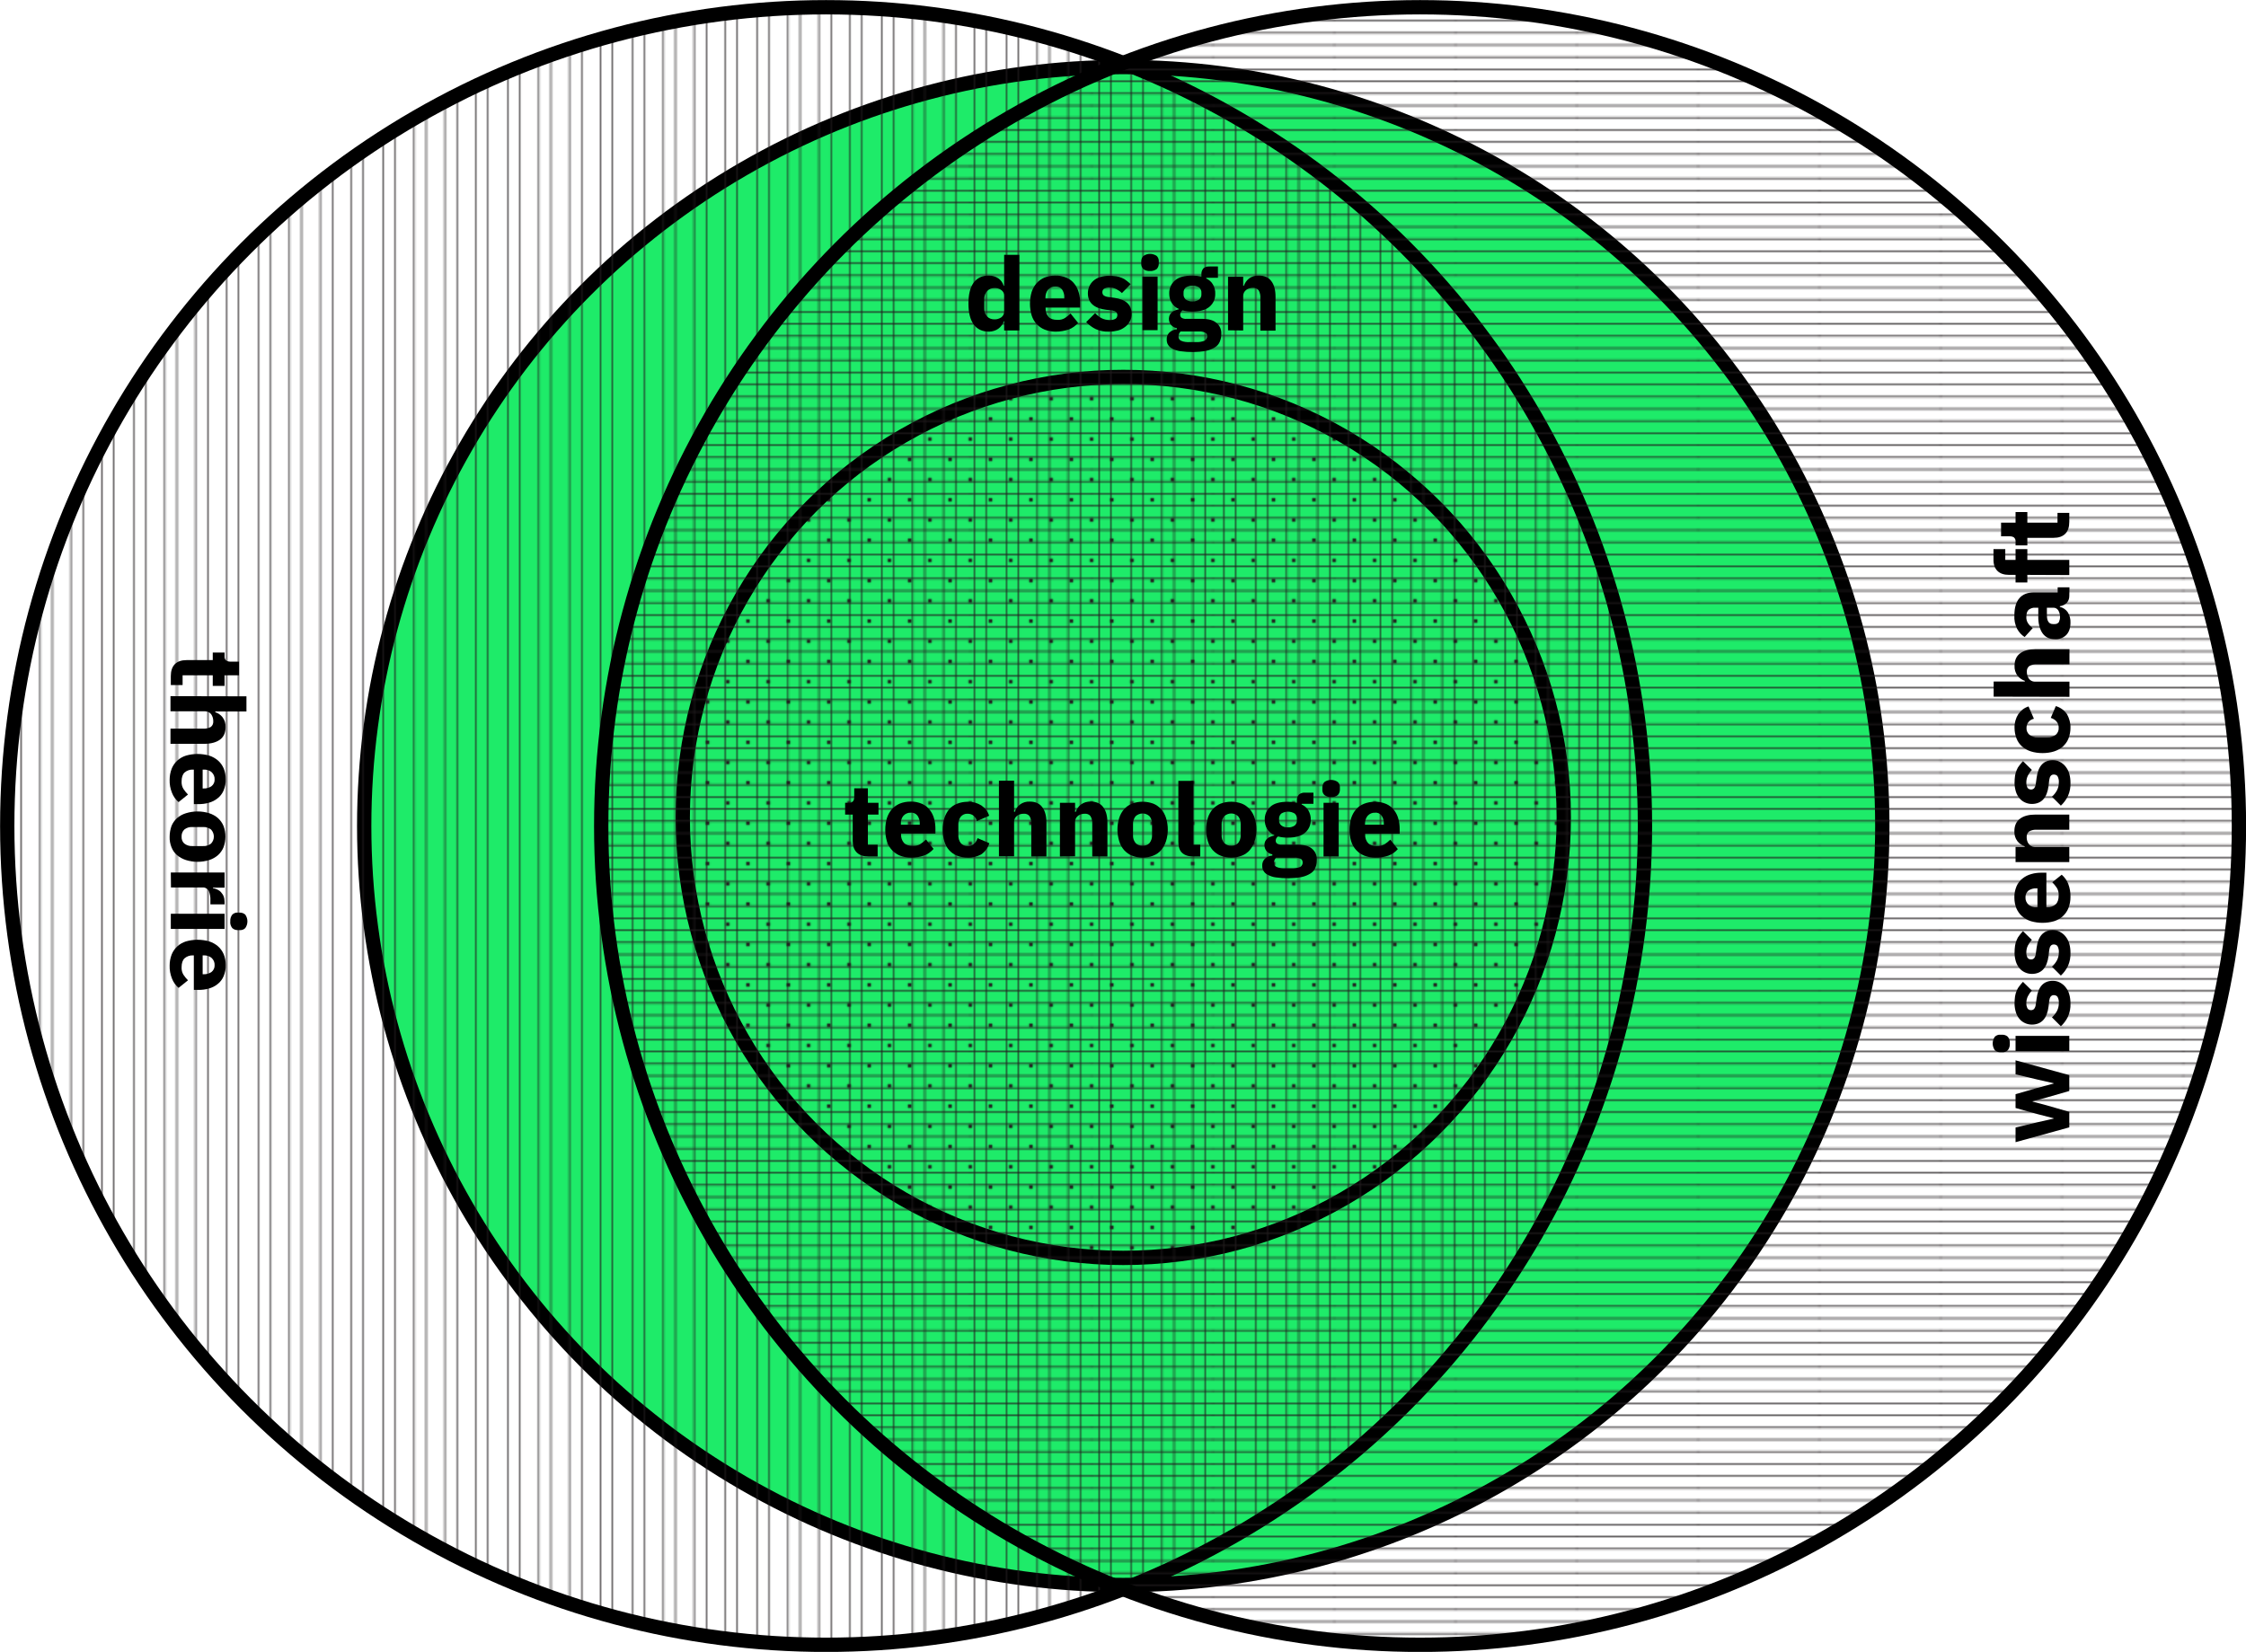 <?xml version="1.0" encoding="utf-8"?>
<!-- Generator: Adobe Illustrator 19.2.0, SVG Export Plug-In . SVG Version: 6.00 Build 0)  -->
<svg version="1.1" id="Layer_2" xmlns="http://www.w3.org/2000/svg" xmlns:xlink="http://www.w3.org/1999/xlink" x="0px" y="0px"
	 viewBox="0 0 1333.3 980.7" style="enable-background:new 0 0 1333.3 980.7;" xml:space="preserve">
<style type="text/css">
	.st0{fill:none;}
	.st1{fill:none;stroke:#231F20;stroke-width:0.72;}
	.st2{fill:#231F20;}
	.st3{fill:none;stroke:#231F20;stroke-width:0.65;}
	.st4{fill:#1EEB69;stroke:#000000;stroke-width:8.5;stroke-miterlimit:10;}
	.st5{fill:url(#_x36__dpi_10_x25_);stroke:#000000;stroke-width:8.5;stroke-miterlimit:10;}
	.st6{fill:url(#Scotch_Rule_1);stroke:#000000;stroke-width:8.5;stroke-miterlimit:10;}
	.st7{fill:url(#_x31_0_lpi_10_x25_);stroke:#000000;stroke-width:8.5;stroke-miterlimit:10;}
</style>
<pattern  y="980.7" width="72" height="72" patternUnits="userSpaceOnUse" id="_x31_0_lpi_10_x25_" viewBox="72.2 -72 72 72" style="overflow:visible;">
	<g>
		<rect x="72.2" y="-72" class="st0" width="72" height="72"/>
		<g>
			<line class="st1" x1="144" y1="-3.6" x2="216.5" y2="-3.6"/>
			<line class="st1" x1="144" y1="-18" x2="216.5" y2="-18"/>
			<line class="st1" x1="144" y1="-32.4" x2="216.5" y2="-32.4"/>
			<line class="st1" x1="144" y1="-46.8" x2="216.5" y2="-46.8"/>
			<line class="st1" x1="144" y1="-61.2" x2="216.5" y2="-61.2"/>
			<line class="st1" x1="144" y1="-10.8" x2="216.5" y2="-10.8"/>
			<line class="st1" x1="144" y1="-25.2" x2="216.5" y2="-25.2"/>
			<line class="st1" x1="144" y1="-39.6" x2="216.5" y2="-39.6"/>
			<line class="st1" x1="144" y1="-54" x2="216.5" y2="-54"/>
			<line class="st1" x1="144" y1="-68.4" x2="216.5" y2="-68.4"/>
		</g>
		<g>
			<line class="st1" x1="72" y1="-3.6" x2="144.5" y2="-3.6"/>
			<line class="st1" x1="72" y1="-18" x2="144.5" y2="-18"/>
			<line class="st1" x1="72" y1="-32.4" x2="144.5" y2="-32.4"/>
			<line class="st1" x1="72" y1="-46.8" x2="144.5" y2="-46.8"/>
			<line class="st1" x1="72" y1="-61.2" x2="144.5" y2="-61.2"/>
			<line class="st1" x1="72" y1="-10.8" x2="144.5" y2="-10.8"/>
			<line class="st1" x1="72" y1="-25.2" x2="144.5" y2="-25.2"/>
			<line class="st1" x1="72" y1="-39.6" x2="144.5" y2="-39.6"/>
			<line class="st1" x1="72" y1="-54" x2="144.5" y2="-54"/>
			<line class="st1" x1="72" y1="-68.4" x2="144.5" y2="-68.4"/>
		</g>
		<g>
			<line class="st1" x1="0" y1="-3.6" x2="72.5" y2="-3.6"/>
			<line class="st1" x1="0" y1="-18" x2="72.5" y2="-18"/>
			<line class="st1" x1="0" y1="-32.4" x2="72.5" y2="-32.4"/>
			<line class="st1" x1="0" y1="-46.8" x2="72.5" y2="-46.8"/>
			<line class="st1" x1="0" y1="-61.2" x2="72.5" y2="-61.2"/>
			<line class="st1" x1="0" y1="-10.8" x2="72.5" y2="-10.8"/>
			<line class="st1" x1="0" y1="-25.2" x2="72.5" y2="-25.2"/>
			<line class="st1" x1="0" y1="-39.6" x2="72.5" y2="-39.6"/>
			<line class="st1" x1="0" y1="-54" x2="72.5" y2="-54"/>
			<line class="st1" x1="0" y1="-68.4" x2="72.5" y2="-68.4"/>
		</g>
	</g>
</pattern>
<pattern  y="980.7" width="48" height="48" patternUnits="userSpaceOnUse" id="_x36__dpi_10_x25_" viewBox="1.2 -49.2 48 48" style="overflow:visible;">
	<g>
		<rect x="1.2" y="-49.2" class="st0" width="48" height="48"/>
		<g>
			<circle class="st2" cx="25.2" cy="-1.2" r="1.2"/>
			<circle class="st2" cx="49.2" cy="-1.2" r="1.2"/>
			<circle class="st2" cx="25.2" cy="-25.2" r="1.2"/>
			<circle class="st2" cx="49.2" cy="-25.2" r="1.2"/>
			<circle class="st2" cx="37.2" cy="-13.2" r="1.2"/>
			<circle class="st2" cx="13.2" cy="-13.2" r="1.2"/>
			<circle class="st2" cx="37.2" cy="-37.2" r="1.2"/>
			<circle class="st2" cx="13.2" cy="-37.2" r="1.2"/>
		</g>
		<g>
			<circle class="st2" cx="1.2" cy="-1.2" r="1.2"/>
			<circle class="st2" cx="1.2" cy="-25.2" r="1.2"/>
		</g>
		<g>
			<circle class="st2" cx="25.2" cy="-49.2" r="1.2"/>
			<circle class="st2" cx="49.2" cy="-49.2" r="1.2"/>
		</g>
		<g>
			<circle class="st2" cx="1.2" cy="-49.2" r="1.2"/>
		</g>
	</g>
</pattern>
<pattern  y="980.7" width="73.1" height="72" patternUnits="userSpaceOnUse" id="Scotch_Rule_1" viewBox="0 -72 73.1 72" style="overflow:visible;">
	<g>
		<rect y="-72" class="st0" width="73.1" height="72"/>
		<line class="st3" x1="12.7" y1="0" x2="12.7" y2="-72"/>
		<line class="st3" x1="31" y1="0" x2="31" y2="-72"/>
		<line class="st3" x1="49.3" y1="0" x2="49.3" y2="-72"/>
		<line class="st3" x1="67.6" y1="0" x2="67.6" y2="-72"/>
		<line class="st3" x1="5.5" y1="0" x2="5.5" y2="-72"/>
		<line class="st3" x1="23.8" y1="0" x2="23.8" y2="-72"/>
		<line class="st3" x1="42.1" y1="0" x2="42.1" y2="-72"/>
		<line class="st3" x1="60.4" y1="0" x2="60.4" y2="-72"/>
	</g>
</pattern>
<title>Motivation2</title>
<circle class="st4" cx="666.8" cy="490.4" r="450.6"/>
<circle class="st5" cx="666.8" cy="485.3" r="261.5"/>
<circle class="st6" cx="490.4" cy="490.4" r="486.1"/>
<circle class="st7" cx="843" cy="490.4" r="486.1"/>
<g>
	<path d="M101.4,401.4c0-3.1,0.8-5.5,2.4-7.1s3.9-2.4,6.9-2.4h15.6v-4.5h7v2.2c-0.1,0.9,0.2,1.8,0.9,2.5c0.7,0.5,1.6,0.7,2.5,0.7
		h5.2v8.1h-8.6v6.3h-7v-6.3h-17.9v5.8h-7L101.4,401.4L101.4,401.4z"/>
	<path d="M146.3,413.4v9h-18.5v0.4c1.7,0.6,3.2,1.6,4.3,3c1.3,1.7,1.9,3.8,1.8,5.9c0,3.3-1.1,5.8-3.3,7.4s-5.3,2.5-9.4,2.5h-20v-9
		h19.3c1.6,0.1,3.2-0.2,4.6-1c1.1-0.8,1.6-2.1,1.5-3.5c0-0.7-0.1-1.4-0.3-2.1c-0.2-0.7-0.5-1.3-0.9-1.9c-0.4-0.5-0.9-1-1.5-1.3
		s-1.3-0.5-2-0.5h-20.7v-9L146.3,413.4L146.3,413.4z"/>
	<path d="M100.7,462.9c0-2.2,0.4-4.4,1.2-6.5c0.7-1.8,1.9-3.5,3.3-4.8c1.5-1.4,3.3-2.4,5.2-3c4.5-1.3,9.3-1.3,13.8,0
		c1.9,0.6,3.7,1.6,5.2,2.9s2.6,2.9,3.4,4.7c0.8,2,1.2,4.2,1.2,6.4c0.1,2.3-0.4,4.6-1.3,6.8c-0.8,1.8-2,3.4-3.6,4.6
		c-1.5,1.2-3.3,2.1-5.2,2.6c-2,0.6-4.1,0.8-6.2,0.8h-2.6v-20.5h-0.5c-1.8-0.1-3.6,0.5-5,1.7c-1.2,1.1-1.8,2.9-1.8,5.3
		c-0.1,1.6,0.3,3.2,1.1,4.5c0.8,1.2,1.7,2.3,2.7,3.3l-5.6,4.5c-1.7-1.5-3.1-3.4-3.9-5.5C101.1,468.2,100.6,465.6,100.7,462.9z
		 M127.4,462.7c0.1-1.6-0.6-3.2-1.8-4.3c-1.3-1.1-3-1.6-4.8-1.5h-0.5v11.2h0.5c1.7,0.1,3.3-0.4,4.7-1.3
		C126.8,465.8,127.5,464.3,127.4,462.7L127.4,462.7z"/>
	<path d="M100.7,496.7c0-2.1,0.4-4.3,1.1-6.3c0.7-1.8,1.9-3.4,3.3-4.7c1.5-1.3,3.3-2.3,5.3-2.9c4.5-1.4,9.3-1.4,13.8,0
		c1.9,0.6,3.7,1.6,5.2,2.9c1.4,1.3,2.6,2.9,3.3,4.7c1.5,4,1.5,8.5,0,12.6c-0.7,1.8-1.9,3.4-3.3,4.7c-1.5,1.3-3.3,2.3-5.2,2.9
		c-4.5,1.4-9.3,1.4-13.8,0c-1.9-0.6-3.7-1.6-5.3-2.9c-1.5-1.3-2.6-2.9-3.3-4.7C101,501,100.6,498.8,100.7,496.7z M107.8,496.7
		c-0.1,1.6,0.5,3.1,1.6,4.1c1.3,1,3,1.6,4.7,1.5h6.5c1.7,0.1,3.3-0.4,4.7-1.5c2.2-2.3,2.2-5.9,0-8.3c-1.3-1-3-1.6-4.7-1.5h-6.5
		c-1.7-0.1-3.3,0.4-4.7,1.5C108.3,493.6,107.7,495.1,107.8,496.7L107.8,496.7z"/>
	<path d="M101.4,518h31.9v9h-6.9v0.3c0.9,0.2,1.8,0.4,2.6,0.8c0.8,0.4,1.6,0.9,2.2,1.6c0.6,0.7,1.2,1.5,1.5,2.3
		c0.4,1,0.6,2.2,0.6,3.3v1.6h-8.4v-2.2c0.1-2-0.2-4-1-5.9c-0.8-1.3-2.3-2.1-3.8-1.9h-18.6L101.4,518L101.4,518z"/>
	<path d="M133.3,542.5v9h-31.9v-9H133.3z M136.7,547c-0.1-1.4,0.3-2.9,1.2-4c0.8-0.8,2-1.3,3.2-1.2h1.3c1.2,0,2.3,0.4,3.2,1.2
		c1.7,2.4,1.7,5.6,0,8c-0.8,0.8-2,1.3-3.2,1.2h-1.3c-1.2,0-2.3-0.4-3.2-1.2C137,549.9,136.5,548.4,136.7,547L136.7,547z"/>
	<path d="M100.7,573.2c0-2.2,0.4-4.4,1.2-6.5c0.7-1.8,1.9-3.5,3.3-4.8c1.5-1.4,3.3-2.4,5.2-3c4.5-1.3,9.3-1.3,13.8,0
		c1.9,0.6,3.7,1.6,5.2,2.9c1.5,1.3,2.6,2.9,3.4,4.7c0.8,2,1.2,4.2,1.2,6.4c0.1,2.3-0.4,4.6-1.3,6.8c-0.8,1.8-2,3.4-3.6,4.6
		c-1.5,1.2-3.3,2.1-5.2,2.6c-2,0.6-4.1,0.8-6.2,0.8h-2.6v-20.5h-0.5c-1.8-0.1-3.6,0.5-5,1.7c-1.2,1.1-1.8,2.9-1.8,5.3
		c-0.1,1.6,0.3,3.2,1.1,4.5c0.8,1.2,1.7,2.3,2.7,3.3l-5.6,4.5c-1.7-1.5-3.1-3.4-3.9-5.5C101.1,578.5,100.6,575.8,100.7,573.2z
		 M127.4,573c0.1-1.6-0.6-3.2-1.8-4.3c-1.3-1.1-3-1.6-4.8-1.5h-0.5v11.2h0.5c1.7,0.1,3.3-0.4,4.7-1.3
		C126.8,576.1,127.5,574.5,127.4,573L127.4,573z"/>
</g>
<g>
	<path d="M1196.5,678.1v-8.7l12.9-3.1l9.7-2.2v-0.2l-9.7-2.5l-12.9-3.6v-8.2l12.9-3.7l9.7-2.6v-0.2l-9.7-2.2l-12.9-3.1v-8.3
		l31.9,8.8v9.4l-13.5,3.9l-8.3,2.2v0.2l8.3,2.2l13.5,3.9v9.2L1196.5,678.1z"/>
	<path d="M1193.1,619.5c0.1,1.4-0.3,2.9-1.2,4c-0.8,0.8-2,1.3-3.2,1.2h-1.3c-1.2,0-2.3-0.4-3.2-1.2c-1.7-2.4-1.7-5.6,0-8
		c0.8-0.8,2-1.3,3.2-1.2h1.3c1.2,0,2.3,0.4,3.2,1.2C1192.8,616.6,1193.2,618.1,1193.1,619.5z M1196.5,624v-9h31.9v9H1196.5z"/>
	<path d="M1229.1,595.8c0.1,2.7-0.4,5.3-1.5,7.8c-1,2.1-2.5,4.1-4.2,5.7l-5.3-5.3c1.2-1.1,2.2-2.3,3-3.8c0.7-1.4,1.1-3,1.1-4.7
		c0.1-1.3-0.2-2.6-0.8-3.7c-0.5-0.7-1.4-1-2.2-1c-1.5,0-2.4,1.1-2.7,3.2l-0.4,3.5c-0.9,7.2-4.2,10.7-9.8,10.8
		c-1.5,0-2.9-0.3-4.2-0.9c-1.3-0.6-2.4-1.4-3.3-2.5s-1.7-2.5-2.1-3.9c-0.5-1.7-0.8-3.4-0.8-5.1c0-1.5,0.1-2.9,0.3-4.4
		c0.2-1.2,0.5-2.3,1-3.4c0.4-1,0.9-1.9,1.6-2.7c0.7-0.9,1.3-1.7,2.1-2.5l5.3,5.2c-1,1-1.8,2.2-2.4,3.4s-0.9,2.6-0.9,3.9
		c-0.1,1.1,0.2,2.3,0.7,3.3c0.4,0.6,1.2,1,1.9,1c0.7,0.1,1.5-0.2,2-0.7c0.6-0.8,0.9-1.7,1-2.6l0.5-3.6c0.9-7,4.1-10.5,9.6-10.5
		c1.5,0,2.9,0.3,4.2,1c1.3,0.7,2.5,1.6,3.4,2.8c1,1.3,1.8,2.7,2.2,4.3C1228.9,592.1,1229.1,594,1229.1,595.8z"/>
	<path d="M1229.1,565.7c0.1,2.7-0.4,5.3-1.5,7.8c-1,2.1-2.5,4.1-4.2,5.7l-5.3-5.3c1.2-1.1,2.2-2.3,3-3.8c0.7-1.4,1.1-3,1.1-4.7
		c0.1-1.3-0.2-2.6-0.8-3.7c-0.5-0.7-1.4-1-2.2-1c-1.5,0-2.4,1.1-2.7,3.2l-0.4,3.5c-0.9,7.2-4.2,10.7-9.8,10.8
		c-1.5,0-2.9-0.3-4.2-0.9c-1.3-0.6-2.4-1.4-3.3-2.5s-1.7-2.5-2.1-3.9c-0.5-1.7-0.8-3.4-0.8-5.1c0-1.5,0.1-2.9,0.3-4.4
		c0.2-1.2,0.5-2.3,1-3.4c0.4-1,0.9-1.9,1.6-2.7c0.7-0.9,1.3-1.7,2.1-2.5l5.3,5.2c-1,1-1.8,2.2-2.4,3.4s-0.9,2.6-0.9,3.9
		c-0.1,1.1,0.2,2.3,0.7,3.3c0.4,0.6,1.2,1,1.9,1c0.7,0.1,1.5-0.2,2-0.7c0.6-0.8,0.9-1.7,1-2.6l0.5-3.6c0.9-7,4.1-10.5,9.6-10.5
		c1.5,0,2.9,0.3,4.2,1c1.3,0.7,2.5,1.6,3.4,2.8c1,1.3,1.8,2.7,2.2,4.3C1228.9,562,1229.1,563.8,1229.1,565.7z"/>
	<path d="M1229.1,532.6c0,2.2-0.4,4.4-1.2,6.5c-0.7,1.8-1.9,3.5-3.3,4.8c-1.5,1.4-3.3,2.4-5.2,3c-4.5,1.3-9.3,1.3-13.8,0
		c-1.9-0.6-3.7-1.6-5.2-2.9c-1.5-1.3-2.6-2.9-3.4-4.7c-0.8-2-1.2-4.2-1.2-6.4c-0.1-2.3,0.4-4.6,1.3-6.8c0.8-1.8,2-3.4,3.6-4.6
		c1.5-1.2,3.3-2.1,5.2-2.6c2-0.6,4.1-0.8,6.2-0.8h2.7v20.5h0.5c1.8,0.1,3.6-0.5,5-1.7c1.2-1.1,1.8-2.9,1.8-5.3
		c0.1-1.6-0.3-3.2-1.1-4.5c-0.8-1.2-1.7-2.3-2.7-3.3l5.6-4.5c1.7,1.5,3.1,3.4,3.9,5.5C1228.7,527.3,1229.2,529.9,1229.1,532.6z
		 M1202.4,532.8c-0.1,1.6,0.6,3.2,1.8,4.3c1.3,1.1,3,1.6,4.8,1.5h0.5v-11.2h-0.6c-1.7-0.1-3.3,0.4-4.7,1.3
		C1203,529.7,1202.3,531.2,1202.4,532.8z"/>
	<path d="M1228.4,511.8h-31.9v-9h5.4v-0.4c-1.7-0.6-3.2-1.6-4.3-3c-1.3-1.7-1.9-3.8-1.8-5.9c0-3.3,1.1-5.8,3.3-7.4
		c2.2-1.7,5.3-2.5,9.3-2.5h20v9h-19.2c-1.6-0.1-3.2,0.2-4.6,1c-1.1,0.8-1.6,2.1-1.5,3.5c0,0.7,0.1,1.4,0.3,2.1
		c0.2,0.7,0.5,1.3,0.9,1.8s0.9,1,1.5,1.3s1.3,0.5,2,0.5h20.6L1228.4,511.8L1228.4,511.8z"/>
	<path d="M1229.1,464.8c0.1,2.7-0.4,5.3-1.5,7.8c-1,2.1-2.5,4.1-4.2,5.7l-5.3-5.3c1.2-1.1,2.2-2.3,3-3.8c0.7-1.4,1.1-3,1.1-4.7
		c0.1-1.3-0.2-2.6-0.8-3.7c-0.5-0.7-1.4-1-2.2-1c-1.5,0-2.4,1.1-2.7,3.2l-0.4,3.5c-0.9,7.2-4.2,10.7-9.8,10.8
		c-1.5,0-2.9-0.3-4.2-0.9c-1.3-0.6-2.4-1.4-3.3-2.5s-1.7-2.5-2.1-3.9c-0.5-1.7-0.8-3.4-0.8-5.1c0-1.5,0.1-2.9,0.3-4.4
		c0.2-1.2,0.5-2.3,1-3.4c0.4-1,0.9-1.9,1.6-2.7c0.7-0.9,1.3-1.7,2.1-2.5l5.3,5.2c-1,1-1.8,2.2-2.4,3.4c-0.6,1.2-0.9,2.6-0.9,3.9
		c-0.1,1.1,0.2,2.3,0.7,3.3c0.4,0.6,1.2,1,1.9,1c0.7,0.1,1.5-0.2,2-0.7c0.6-0.8,0.9-1.7,1-2.6l0.5-3.6c0.9-7,4.1-10.5,9.6-10.5
		c1.5,0,2.9,0.3,4.2,1c1.3,0.7,2.5,1.6,3.4,2.8c1,1.3,1.8,2.7,2.2,4.3C1228.9,461.1,1229.1,462.9,1229.1,464.8z"/>
	<path d="M1229.1,432.1c0,2.2-0.4,4.3-1.2,6.4c-0.7,1.8-1.9,3.4-3.3,4.7c-1.5,1.3-3.3,2.3-5.2,2.9c-2.2,0.7-4.6,1-6.9,1
		s-4.7-0.3-6.9-1c-1.9-0.6-3.7-1.6-5.2-2.9s-2.6-2.9-3.3-4.7c-0.8-2-1.2-4.2-1.2-6.4c-0.1-2.9,0.7-5.7,2.2-8.1
		c1.5-2.2,3.6-3.8,6.1-4.6l3.2,7.3c-1.2,0.3-2.3,0.9-3.1,1.8c-0.9,1-1.3,2.3-1.3,3.7c-0.1,1.6,0.6,3.1,1.8,4.1
		c1.4,1,3.1,1.5,4.8,1.4h5.9c1.7,0.1,3.4-0.4,4.8-1.4c1.2-1,1.9-2.6,1.8-4.1c0.1-1.4-0.4-2.8-1.3-3.9c-0.9-1-2.1-1.7-3.4-2.1l3-7
		c2.7,0.8,5.1,2.5,6.7,4.9C1228.4,426.5,1229.2,429.3,1229.1,432.1z"/>
	<path d="M1183.5,413.6v-9h18.5v-0.4c-1.7-0.6-3.2-1.6-4.3-3c-1.3-1.7-1.9-3.8-1.8-5.9c0-3.3,1.1-5.8,3.3-7.4
		c2.2-1.7,5.3-2.5,9.3-2.5h20v9h-19.2c-1.6-0.1-3.2,0.2-4.6,1c-1.1,0.8-1.6,2.1-1.5,3.5c0,0.7,0.1,1.4,0.3,2.1
		c0.2,0.7,0.5,1.3,0.9,1.9c0.4,0.5,0.9,1,1.5,1.3s1.3,0.5,2,0.5h20.6v9L1183.5,413.6L1183.5,413.6z"/>
	<path d="M1228.4,353.9c0,1.5-0.5,2.9-1.5,4c-1.1,1.1-2.5,1.8-4.1,2v0.4c1.9,0.4,3.6,1.6,4.7,3.2c1.1,1.8,1.7,4,1.6,6.1
		c0,3.2-0.8,5.6-2.5,7.4c-1.8,1.7-4.2,2.7-6.7,2.5c-3.3,0-5.8-1.2-7.5-3.7c-1.6-2.4-2.5-5.8-2.4-10v-5h-2c-1.3-0.1-2.6,0.4-3.7,1.2
		c-0.9,0.8-1.4,2.2-1.4,4.1c-0.1,1.5,0.3,3,1.2,4.2c0.7,1,1.6,1.9,2.6,2.6l-4.8,5.3c-1.9-1.2-3.4-2.9-4.5-4.9
		c-1.2-2.5-1.8-5.2-1.6-8c0-4.5,1-7.9,3-10.2c2-2.3,4.9-3.4,8.7-3.4h14v-3h7L1228.4,353.9L1228.4,353.9z M1222.9,366.3
		c0-1.4-0.3-2.7-1-3.9c-0.7-1.1-1.9-1.7-3.1-1.6h-3.7v4.4c0,3.5,1.2,5.3,3.6,5.3h0.9c1,0.1,1.9-0.3,2.6-1.1
		C1222.6,368.5,1222.9,367.4,1222.9,366.3L1222.9,366.3z"/>
	<path d="M1203.5,341.3v4.5h-7v-4.5h-3.8c-3.1,0-5.4-0.8-7-2.4s-2.4-4-2.3-7.1V326h7v6.4h6.1V326h7v6.4h24.9v9L1203.5,341.3
		L1203.5,341.3z"/>
	<path d="M1228.4,309.8c0,3.1-0.8,5.5-2.4,7.1s-3.9,2.4-6.9,2.4h-15.6v4.5h-7v-2.2c0.1-0.9-0.2-1.8-0.9-2.5
		c-0.7-0.5-1.6-0.7-2.5-0.7h-5.2v-8.1h8.6V304h7v6.3h17.9v-5.8h7V309.8L1228.4,309.8z"/>
</g>
<g>
	<path d="M596.1,190.8h-0.3c-0.2,0.9-0.6,1.7-1.2,2.4c-0.5,0.7-1.2,1.4-1.9,1.9c-0.8,0.6-1.6,1-2.6,1.3s-1.9,0.5-2.9,0.5
		c-4,0-7.1-1.4-9.2-4.3s-3.1-7-3.1-12.4s1-9.5,3.1-12.4c2.1-2.8,5.1-4.3,9.2-4.2c2,0,3.9,0.6,5.5,1.7c1.5,1,2.6,2.6,3.1,4.4h0.3
		v-18.4h9v44.9h-9L596.1,190.8L596.1,190.8z M590.2,189.6c1.5,0.1,3-0.4,4.2-1.2c1.1-0.8,1.7-2.1,1.7-3.4v-9.4
		c0.1-1.4-0.6-2.6-1.7-3.4c-1.2-0.9-2.7-1.3-4.2-1.2c-1.6,0-3.1,0.6-4.2,1.8c-1.2,1.3-1.8,3.1-1.7,4.8v5.5c-0.1,1.8,0.5,3.5,1.7,4.8
		C587,189,588.6,189.6,590.2,189.6L590.2,189.6z"/>
	<path d="M626.7,196.9c-2.2,0-4.4-0.4-6.5-1.2c-1.8-0.7-3.5-1.9-4.8-3.3c-1.4-1.5-2.4-3.3-3-5.2c-1.3-4.5-1.3-9.3,0-13.8
		c0.6-1.9,1.6-3.7,2.9-5.2c1.3-1.5,2.9-2.6,4.7-3.4c2-0.8,4.2-1.2,6.4-1.2c2.3-0.1,4.6,0.4,6.8,1.3c1.8,0.8,3.4,2,4.6,3.6
		c1.2,1.5,2.1,3.3,2.6,5.2c0.6,2,0.8,4.1,0.8,6.2v2.7h-20.5v0.5c-0.1,1.8,0.5,3.6,1.7,5c1.1,1.2,2.9,1.8,5.3,1.8
		c1.6,0.1,3.2-0.3,4.5-1.1c1.2-0.8,2.3-1.7,3.3-2.7l4.5,5.6c-1.5,1.7-3.4,3.1-5.5,3.9C632,196.4,629.4,196.9,626.7,196.9z
		 M626.5,170.1c-1.6-0.1-3.2,0.6-4.3,1.8c-1.1,1.3-1.6,3-1.6,4.8v0.5h11.2v-0.6c0.1-1.7-0.4-3.3-1.3-4.7
		C629.6,170.7,628.1,170,626.5,170.1z"/>
	<path d="M658.3,196.9c-2.7,0.1-5.3-0.4-7.8-1.5c-2.1-1-4.1-2.5-5.7-4.2l5.3-5.3c1.1,1.2,2.3,2.2,3.8,3c1.4,0.7,3,1.1,4.7,1.1
		c1.3,0.1,2.6-0.2,3.7-0.8c0.7-0.5,1-1.4,1-2.2c0-1.5-1.1-2.4-3.2-2.7l-3.5-0.4c-7.2-0.9-10.8-4.2-10.8-9.8c0-1.5,0.3-2.9,0.9-4.2
		c0.6-1.3,1.4-2.4,2.5-3.3c1.1-1,2.5-1.7,3.9-2.1c1.7-0.5,3.4-0.8,5.1-0.8c1.5,0,2.9,0.1,4.4,0.3c1.2,0.2,2.3,0.5,3.4,1
		c1,0.4,1.9,0.9,2.7,1.6c0.9,0.7,1.7,1.3,2.5,2.1L666,174c-1-1-2.2-1.8-3.4-2.4c-1.2-0.6-2.6-0.9-3.9-0.9c-1.1-0.1-2.3,0.2-3.3,0.7
		c-0.6,0.4-1,1.2-1,1.9c-0.1,0.7,0.2,1.5,0.7,2c0.8,0.6,1.7,0.9,2.6,1l3.6,0.5c7,0.9,10.5,4.1,10.5,9.6c0,1.5-0.3,2.9-1,4.2
		s-1.6,2.5-2.8,3.4c-1.3,1-2.7,1.8-4.3,2.2C662.1,196.6,660.2,196.9,658.3,196.9z"/>
	<path d="M682.7,160.9c-1.4,0.1-2.9-0.3-4-1.2c-0.8-0.8-1.3-2-1.2-3.2v-1.3c0-1.2,0.4-2.3,1.2-3.2c2.4-1.7,5.6-1.7,8,0
		c0.8,0.8,1.3,2,1.2,3.2v1.3c0,1.2-0.4,2.3-1.2,3.2C685.6,160.5,684.1,161,682.7,160.9z M678.2,164.2h9V196h-9V164.2z"/>
	<path d="M725,198.4c0,1.5-0.3,3.1-0.9,4.5c-0.6,1.4-1.6,2.5-2.9,3.3c-1.6,1-3.4,1.7-5.3,2.1c-5,0.9-10.1,0.9-15.2,0.2
		c-1.6-0.2-3.2-0.7-4.7-1.5c-1.1-0.5-2-1.3-2.6-2.3c-0.6-0.9-0.8-2-0.8-3.1c-0.1-1.6,0.5-3.1,1.6-4.2c1.2-1.1,2.7-1.7,4.4-1.9v-0.7
		c-1.4-0.2-2.6-0.9-3.5-2c-0.8-1-1.2-2.3-1.2-3.6c0-0.8,0.2-1.5,0.5-2.2c0.3-0.6,0.8-1.2,1.3-1.6c0.6-0.5,1.2-0.9,1.9-1.1
		c0.7-0.3,1.4-0.5,2.2-0.7v-0.2c-1.8-0.7-3.3-2-4.3-3.7c-1-1.6-1.4-3.5-1.4-5.4c-0.1-3,1.1-5.8,3.4-7.8c2.2-2,5.7-2.9,10.3-2.9
		c1.8,0,3.6,0.2,5.4,0.6V163c-0.1-1.3,0.3-2.7,1.2-3.7c1-0.8,2.3-1.2,3.6-1.1h5v6.7h-7v0.4c1.7,0.8,3.2,2,4.1,3.7
		c0.9,1.7,1.4,3.5,1.3,5.4c0.1,2.9-1.1,5.8-3.4,7.7c-2.2,1.9-5.7,2.9-10.3,2.9c-1.9,0-3.8-0.2-5.7-0.7c-0.9,0.5-1.4,1.5-1.4,2.6
		c0,0.7,0.3,1.4,0.9,1.8c0.9,0.5,1.9,0.7,2.9,0.6h9.2c3.9,0,6.7,0.8,8.5,2.4C724.2,193.3,725.2,195.9,725,198.4z M716.6,199.6
		c0-0.9-0.4-1.7-1.1-2.1c-1.2-0.6-2.5-0.8-3.8-0.7h-10.9c-0.4,0.4-0.7,0.9-0.9,1.4s-0.3,1-0.3,1.5c-0.1,1.1,0.5,2.1,1.5,2.6
		c1.6,0.7,3.4,0.9,5.2,0.8h3.6c1.8,0.1,3.5-0.2,5.2-0.8C716,201.7,716.6,200.7,716.6,199.6L716.6,199.6z M707.9,178.9
		c1.4,0.1,2.8-0.3,4-1.1c0.9-0.8,1.4-2,1.3-3.2v-0.7c0.1-1.2-0.4-2.4-1.3-3.2c-2.5-1.5-5.5-1.5-8,0c-0.9,0.8-1.4,2-1.3,3.2v0.7
		c-0.1,1.2,0.4,2.4,1.3,3.2C705,178.6,706.5,179,707.9,178.9L707.9,178.9z"/>
	<path d="M729,196.1v-31.8h9v5.4h0.4c0.6-1.7,1.6-3.2,3-4.3c1.7-1.3,3.8-1.9,5.9-1.8c3.3,0,5.8,1.1,7.4,3.3c1.7,2.2,2.5,5.3,2.5,9.4
		v20h-9V177c0.1-1.6-0.2-3.2-1-4.6c-0.8-1.1-2.1-1.6-3.5-1.5c-0.7,0-1.4,0.1-2.1,0.3c-0.7,0.2-1.3,0.5-1.8,0.9s-1,0.9-1.3,1.5
		s-0.5,1.3-0.5,2v20.6L729,196.1L729,196.1z"/>
</g>
<g>
	<path d="M515.7,508.5c-3.1,0-5.5-0.8-7.1-2.4s-2.4-3.9-2.4-6.9v-15.6h-4.5v-7h2.2c0.9,0.1,1.8-0.2,2.5-0.9c0.5-0.7,0.7-1.6,0.7-2.5
		V468h8.1v8.6h6.3v7h-6.3v17.9h5.8v7H515.7L515.7,508.5z"/>
	<path d="M540.8,509.2c-2.2,0-4.4-0.4-6.5-1.2c-1.8-0.7-3.5-1.9-4.8-3.3c-1.4-1.5-2.4-3.3-3-5.2c-1.3-4.5-1.3-9.3,0-13.8
		c0.6-1.9,1.6-3.7,2.9-5.2c1.3-1.5,2.9-2.6,4.7-3.4c2-0.8,4.2-1.2,6.4-1.2c2.3-0.1,4.6,0.4,6.8,1.3c1.8,0.8,3.4,2,4.6,3.6
		c1.2,1.5,2.1,3.3,2.6,5.2c0.6,2,0.8,4.1,0.8,6.2v2.7h-20.4v0.5c-0.1,1.8,0.5,3.6,1.7,5c1.1,1.2,2.9,1.8,5.3,1.8
		c1.6,0.1,3.2-0.3,4.5-1.1c1.2-0.8,2.3-1.7,3.3-2.7l4.5,5.6c-1.5,1.7-3.4,3.1-5.6,3.9C546.1,508.8,543.5,509.2,540.8,509.2z
		 M540.6,482.5c-1.6-0.1-3.2,0.6-4.3,1.8c-1.1,1.3-1.6,3-1.5,4.8v0.5H546V489c0.1-1.7-0.4-3.3-1.3-4.7
		C543.7,483,542.2,482.3,540.6,482.5L540.6,482.5z"/>
	<path d="M574.5,509.2c-2.2,0-4.3-0.4-6.4-1.2c-1.8-0.7-3.4-1.9-4.7-3.3c-1.3-1.5-2.3-3.3-2.8-5.2c-0.7-2.2-1-4.6-1-6.9
		s0.3-4.7,1-6.9c0.6-1.9,1.6-3.7,2.8-5.2c1.3-1.5,2.9-2.6,4.7-3.3c2-0.8,4.2-1.2,6.4-1.2c2.9-0.1,5.7,0.7,8.1,2.2
		c2.2,1.5,3.8,3.6,4.6,6.1l-7.3,3.2c-0.3-1.2-0.9-2.3-1.8-3.1c-1-0.9-2.3-1.3-3.7-1.3c-1.6-0.1-3.1,0.6-4.1,1.8
		c-1,1.4-1.5,3.1-1.4,4.8v6c-0.1,1.7,0.4,3.4,1.4,4.8c1,1.2,2.6,1.9,4.1,1.8c1.4,0.1,2.8-0.4,3.8-1.3s1.7-2.1,2.1-3.4l7,3
		c-0.8,2.7-2.5,5.1-4.9,6.7C580.1,508.5,577.3,509.3,574.5,509.2z"/>
	<path d="M593,463.5h9V482h0.4c0.6-1.7,1.6-3.2,3-4.3c1.7-1.3,3.8-1.9,5.9-1.8c3.3,0,5.8,1.1,7.4,3.3c1.7,2.2,2.5,5.3,2.5,9.3v20h-9
		v-19.3c0.1-1.6-0.2-3.2-1-4.6c-0.8-1.1-2.1-1.6-3.5-1.5c-0.7,0-1.4,0.1-2.1,0.3c-0.7,0.2-1.3,0.5-1.8,0.9s-1,0.9-1.3,1.5
		s-0.5,1.3-0.5,2v20.6h-9L593,463.5L593,463.5z"/>
	<path d="M629.2,508.5v-31.9h9v5.4h0.4c0.6-1.7,1.6-3.2,3-4.3c1.7-1.3,3.8-1.9,5.9-1.8c3.3,0,5.8,1.1,7.4,3.3
		c1.7,2.2,2.5,5.3,2.5,9.3v20h-9v-19.3c0.1-1.6-0.2-3.2-1-4.6c-0.8-1.1-2.1-1.6-3.5-1.5c-0.7,0-1.4,0.1-2.1,0.3
		c-0.7,0.2-1.3,0.5-1.8,0.9s-1,0.9-1.3,1.5s-0.5,1.3-0.5,2v20.6L629.2,508.5L629.2,508.5z"/>
	<path d="M678.3,509.2c-2.1,0-4.3-0.4-6.3-1.2c-1.8-0.7-3.4-1.9-4.7-3.3c-1.3-1.5-2.3-3.3-2.9-5.3c-1.4-4.5-1.4-9.3,0-13.8
		c0.6-1.9,1.6-3.7,2.9-5.2c1.3-1.4,2.9-2.6,4.7-3.3c4-1.5,8.5-1.5,12.6,0c1.8,0.7,3.4,1.9,4.7,3.3c1.3,1.5,2.3,3.3,2.9,5.2
		c1.4,4.5,1.4,9.3,0,13.8c-0.6,1.9-1.6,3.7-2.9,5.3c-1.3,1.5-2.9,2.6-4.7,3.3C682.6,508.8,680.4,509.2,678.3,509.2z M678.3,502.1
		c1.6,0.1,3.1-0.5,4.1-1.6c1-1.3,1.6-3,1.5-4.7v-6.5c0.1-1.7-0.4-3.3-1.5-4.7c-2.3-2.2-5.9-2.2-8.3,0c-1,1.3-1.6,3-1.5,4.7v6.5
		c-0.1,1.7,0.4,3.3,1.5,4.7C675.2,501.6,676.7,502.2,678.3,502.1z"/>
	<path d="M708.5,508.5c-3.1,0-5.3-0.8-6.8-2.2s-2.2-3.7-2.2-6.5v-36.2h9v37.9h4v7L708.5,508.5L708.5,508.5z"/>
	<path d="M730.9,509.2c-2.1,0-4.3-0.4-6.3-1.2c-1.8-0.7-3.4-1.9-4.7-3.3c-1.3-1.5-2.3-3.3-2.9-5.3c-1.4-4.5-1.4-9.3,0-13.8
		c0.6-1.9,1.6-3.7,2.9-5.2c1.3-1.4,2.9-2.6,4.7-3.3c4-1.5,8.5-1.5,12.6,0c1.8,0.7,3.4,1.9,4.7,3.3c1.3,1.5,2.3,3.3,2.9,5.2
		c1.4,4.5,1.4,9.3,0,13.8c-0.6,1.9-1.6,3.7-2.9,5.3c-1.3,1.5-2.9,2.6-4.7,3.3C735.2,508.8,733.1,509.2,730.9,509.2z M730.9,502.1
		c1.6,0.1,3.1-0.5,4.1-1.6c1-1.3,1.6-3,1.5-4.7v-6.5c0.1-1.7-0.4-3.3-1.5-4.7c-2.3-2.2-5.9-2.2-8.3,0c-1,1.3-1.6,3-1.5,4.7v6.5
		c-0.1,1.7,0.4,3.3,1.5,4.7C727.9,501.6,729.4,502.2,730.9,502.1z"/>
	<path d="M781.7,510.8c0,1.5-0.3,3.1-0.9,4.5c-0.6,1.4-1.6,2.5-2.9,3.3c-1.6,1-3.4,1.7-5.3,2.1c-5,0.9-10.1,0.9-15.2,0.2
		c-1.6-0.2-3.2-0.7-4.7-1.5c-1.1-0.5-2-1.3-2.6-2.3c-0.6-0.9-0.8-2-0.8-3.1c-0.1-1.6,0.5-3.1,1.6-4.2c1.2-1.1,2.7-1.7,4.4-1.9v-0.7
		c-1.4-0.2-2.6-0.9-3.5-2c-0.8-1-1.2-2.3-1.2-3.6c0-0.8,0.2-1.5,0.5-2.2c0.3-0.6,0.8-1.2,1.3-1.6c0.6-0.5,1.2-0.9,1.9-1.1
		c0.7-0.3,1.4-0.5,2.2-0.7v-0.2c-1.8-0.7-3.3-2-4.3-3.7c-1-1.6-1.4-3.5-1.4-5.4c-0.1-3,1.1-5.8,3.4-7.8c2.2-2,5.7-2.9,10.3-2.9
		c1.8,0,3.6,0.2,5.4,0.6v-1.2c-0.1-1.3,0.3-2.7,1.2-3.7c1-0.8,2.3-1.2,3.6-1.1h5v6.6h-7v0.4c1.7,0.8,3.2,2,4.1,3.7
		c0.9,1.7,1.4,3.5,1.3,5.4c0.1,2.9-1.1,5.8-3.4,7.7c-2.2,1.9-5.7,2.9-10.3,2.9c-1.9,0-3.8-0.2-5.7-0.7c-0.9,0.5-1.4,1.5-1.4,2.5
		c0,0.7,0.3,1.4,0.9,1.8c0.9,0.5,1.9,0.7,2.9,0.6h9.3c3.9,0,6.7,0.8,8.5,2.4C781,505.7,781.9,508.2,781.7,510.8z M773.3,512
		c0-0.9-0.4-1.7-1.1-2.1c-1.2-0.6-2.5-0.8-3.8-0.7h-10.9c-0.4,0.4-0.7,0.9-0.9,1.4s-0.3,1-0.3,1.5c-0.1,1.1,0.5,2.1,1.5,2.6
		c1.6,0.7,3.4,0.9,5.2,0.8h3.7c1.8,0.1,3.5-0.2,5.2-0.8C772.8,514.1,773.4,513,773.3,512L773.3,512z M764.6,491.2
		c1.4,0.1,2.8-0.3,4-1.1c0.9-0.8,1.4-2,1.3-3.2v-0.7c0.1-1.2-0.4-2.4-1.3-3.2c-2.5-1.5-5.5-1.5-8,0c-0.9,0.8-1.4,2-1.3,3.2v0.7
		c-0.1,1.2,0.4,2.4,1.4,3.2C761.8,490.9,763.2,491.3,764.6,491.2L764.6,491.2z"/>
	<path d="M790.2,473.2c-1.4,0.1-2.9-0.3-4-1.2c-0.8-0.8-1.3-2-1.2-3.2v-1.3c0-1.2,0.4-2.3,1.2-3.2c2.4-1.7,5.6-1.7,8,0
		c0.8,0.8,1.3,2,1.2,3.2v1.3c0,1.2-0.4,2.3-1.2,3.2C793.1,472.9,791.7,473.3,790.2,473.2z M785.7,476.6h9v31.9h-9V476.6z"/>
	<path d="M816.4,509.2c-2.2,0-4.4-0.4-6.5-1.2c-1.8-0.7-3.5-1.9-4.8-3.3c-1.4-1.5-2.4-3.3-3-5.2c-1.3-4.5-1.3-9.3,0-13.8
		c0.6-1.9,1.6-3.7,2.9-5.2c1.3-1.5,2.9-2.6,4.7-3.3c2-0.8,4.2-1.2,6.4-1.2c2.3-0.1,4.6,0.4,6.8,1.3c1.8,0.8,3.4,2,4.6,3.6
		c1.2,1.5,2.1,3.3,2.6,5.2c0.6,2,0.8,4.1,0.8,6.2v2.7h-20.5v0.5c-0.1,1.8,0.5,3.6,1.7,5c1.1,1.2,2.9,1.8,5.3,1.8
		c1.6,0.1,3.2-0.3,4.6-1.1c1.2-0.8,2.3-1.7,3.3-2.7l4.5,5.6c-1.5,1.7-3.4,3.1-5.6,3.9C821.7,508.8,819.1,509.3,816.4,509.2z
		 M816.2,482.5c-1.6-0.1-3.2,0.6-4.3,1.8c-1.1,1.3-1.6,3-1.6,4.8v0.5h11.2V489c0.1-1.7-0.4-3.3-1.3-4.7
		C819.3,483,817.8,482.3,816.2,482.5L816.2,482.5z"/>
</g>
</svg>

